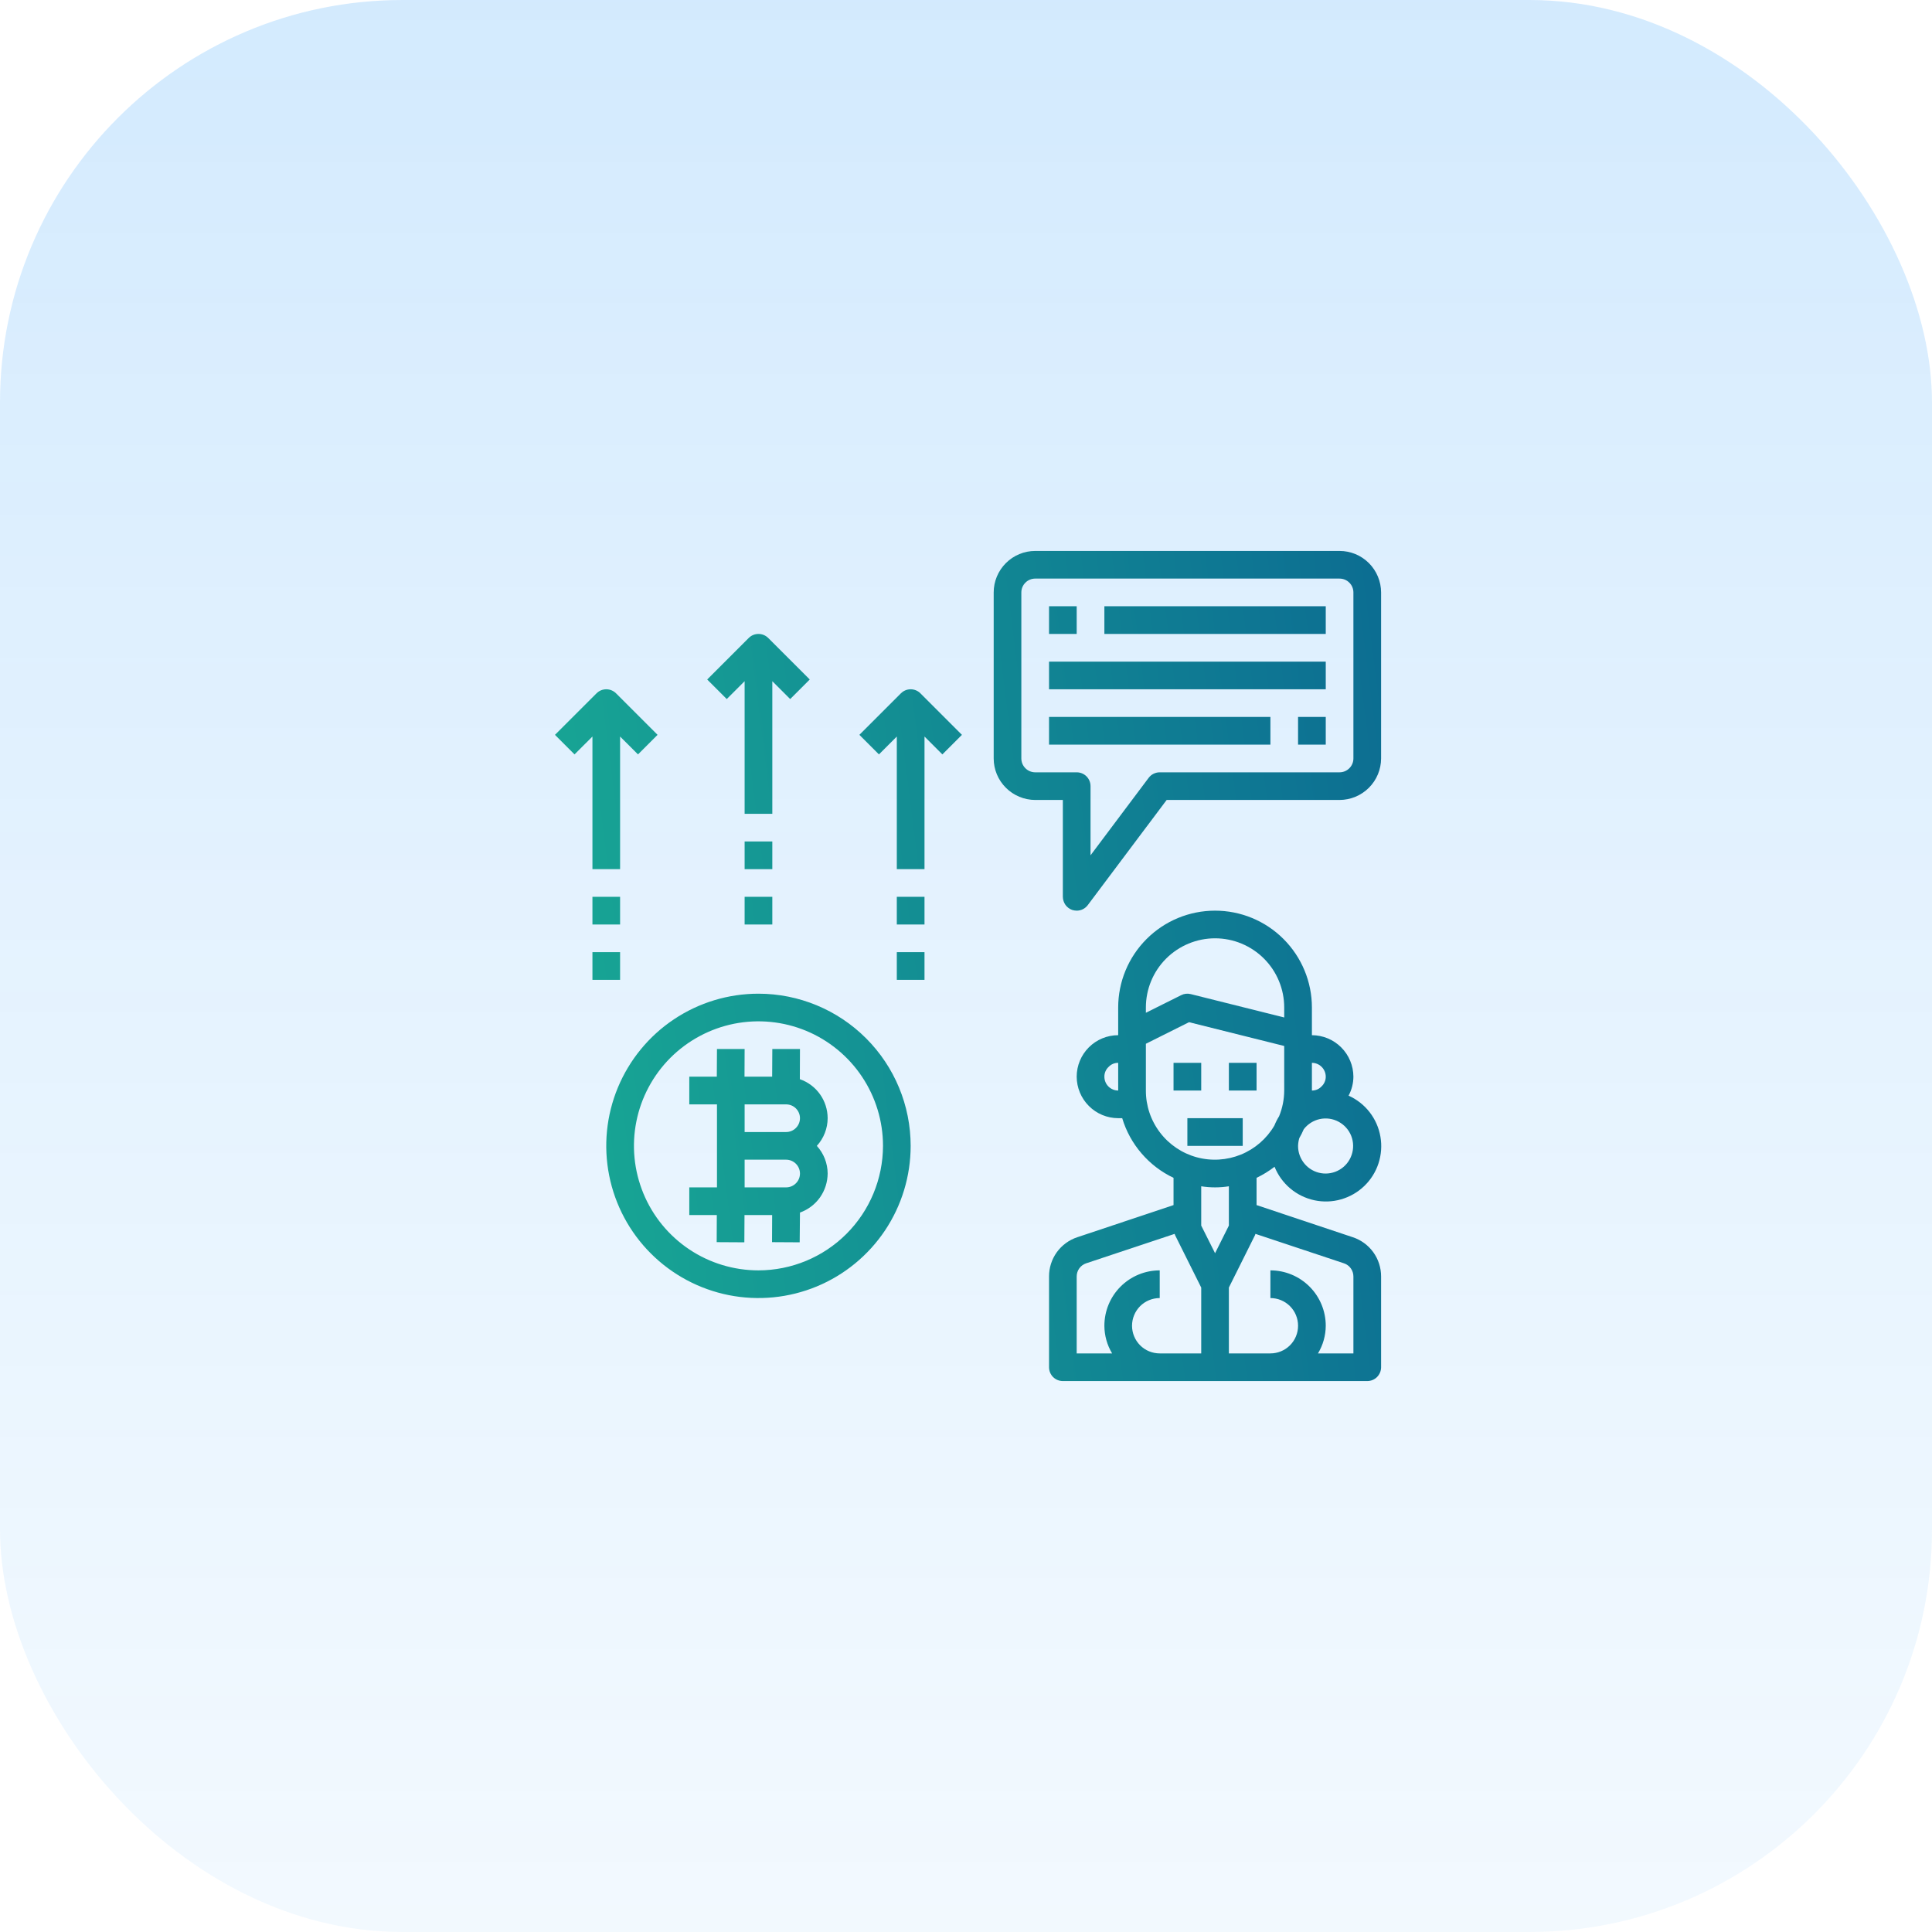 <svg width="48" height="48" viewBox="0 0 48 48" fill="none" xmlns="http://www.w3.org/2000/svg">
<rect opacity="0.8" width="48" height="48" rx="10" fill="url(#paint0_linear_82_918)"/>
<g clip-path="url(#clip0_82_918)">
<path d="M33.281 13.688H25.719C25.446 13.688 25.184 13.797 24.991 13.99C24.797 14.184 24.688 14.445 24.688 14.719V18.844C24.688 19.117 24.797 19.379 24.991 19.572C25.184 19.765 25.446 19.874 25.719 19.875H26.406V22.281C26.407 22.353 26.43 22.423 26.471 22.482C26.513 22.54 26.572 22.584 26.64 22.608C26.676 22.619 26.713 22.624 26.75 22.625C26.803 22.625 26.856 22.613 26.904 22.589C26.952 22.565 26.993 22.53 27.025 22.488L28.985 19.875H33.281C33.555 19.874 33.816 19.765 34.01 19.572C34.203 19.379 34.312 19.117 34.313 18.844V14.719C34.312 14.445 34.203 14.184 34.01 13.99C33.816 13.797 33.555 13.688 33.281 13.688ZM33.625 18.844C33.625 18.935 33.589 19.022 33.524 19.087C33.46 19.151 33.373 19.188 33.281 19.188H28.813C28.759 19.188 28.707 19.201 28.659 19.224C28.611 19.248 28.57 19.283 28.538 19.325L27.094 21.25V19.531C27.094 19.44 27.058 19.353 26.993 19.288C26.929 19.224 26.841 19.188 26.75 19.188H25.719C25.628 19.188 25.54 19.151 25.476 19.087C25.411 19.022 25.375 18.935 25.375 18.844V14.719C25.375 14.628 25.411 14.54 25.476 14.476C25.54 14.411 25.628 14.375 25.719 14.375H33.281C33.373 14.375 33.46 14.411 33.524 14.476C33.589 14.54 33.625 14.628 33.625 14.719V18.844Z" fill="url(#paint1_linear_82_918)"/>
<path d="M26.063 15.062H26.75V15.75H26.063V15.062Z" fill="url(#paint2_linear_82_918)"/>
<path d="M27.438 15.062H32.938V15.75H27.438V15.062Z" fill="url(#paint3_linear_82_918)"/>
<path d="M26.063 16.438H32.938V17.125H26.063V16.438Z" fill="url(#paint4_linear_82_918)"/>
<path d="M26.063 17.812H31.563V18.5H26.063V17.812Z" fill="url(#paint5_linear_82_918)"/>
<path d="M32.25 17.812H32.938V18.5H32.25V17.812Z" fill="url(#paint6_linear_82_918)"/>
<path d="M18.844 24.688C18.096 24.688 17.365 24.909 16.743 25.325C16.121 25.74 15.637 26.331 15.35 27.022C15.064 27.713 14.989 28.473 15.135 29.206C15.281 29.94 15.641 30.614 16.17 31.142C16.699 31.671 17.373 32.031 18.106 32.177C18.84 32.323 19.6 32.248 20.291 31.962C20.982 31.676 21.572 31.191 21.988 30.57C22.403 29.948 22.625 29.217 22.625 28.469C22.625 27.466 22.226 26.505 21.517 25.796C20.808 25.087 19.846 24.688 18.844 24.688ZM18.844 31.562C18.232 31.562 17.634 31.381 17.125 31.041C16.616 30.701 16.22 30.218 15.986 29.653C15.752 29.087 15.69 28.465 15.81 27.865C15.929 27.265 16.224 26.714 16.656 26.281C17.089 25.849 17.64 25.554 18.24 25.434C18.84 25.315 19.462 25.376 20.028 25.61C20.593 25.845 21.076 26.241 21.416 26.75C21.756 27.259 21.938 27.857 21.938 28.469C21.936 29.289 21.61 30.075 21.03 30.655C20.45 31.235 19.664 31.561 18.844 31.562Z" fill="url(#paint7_linear_82_918)"/>
<path d="M20.563 27.781C20.562 27.568 20.496 27.36 20.372 27.186C20.248 27.012 20.073 26.882 19.872 26.812L19.875 26.062H19.188L19.184 26.75H18.497L18.5 26.062H17.813L17.809 26.75H17.125V27.438H17.813V29.5H17.125V30.188H17.809L17.806 30.861L18.493 30.865L18.497 30.188H19.184L19.181 30.861L19.868 30.865L19.875 30.126C20.075 30.054 20.249 29.923 20.372 29.75C20.495 29.576 20.561 29.369 20.563 29.156C20.562 28.902 20.466 28.657 20.294 28.469C20.466 28.281 20.562 28.036 20.563 27.781ZM19.531 29.5H18.5V28.812H19.531C19.622 28.812 19.71 28.849 19.774 28.913C19.839 28.978 19.875 29.065 19.875 29.156C19.875 29.247 19.839 29.335 19.774 29.399C19.71 29.464 19.622 29.5 19.531 29.5ZM19.531 28.125H18.5V27.438H19.531C19.622 27.438 19.71 27.474 19.774 27.538C19.839 27.603 19.875 27.69 19.875 27.781C19.875 27.872 19.839 27.96 19.774 28.024C19.71 28.089 19.622 28.125 19.531 28.125Z" fill="url(#paint8_linear_82_918)"/>
<path d="M33.608 30.738L31.219 29.94V29.263C31.377 29.187 31.527 29.095 31.666 28.988C31.75 29.197 31.884 29.382 32.056 29.527C32.228 29.672 32.433 29.772 32.653 29.82C32.873 29.867 33.101 29.86 33.317 29.798C33.534 29.736 33.732 29.623 33.894 29.467C34.057 29.311 34.178 29.118 34.248 28.904C34.318 28.69 34.335 28.462 34.296 28.24C34.258 28.019 34.166 27.81 34.028 27.632C33.89 27.454 33.71 27.313 33.505 27.221C33.583 27.076 33.624 26.914 33.625 26.75C33.624 26.477 33.515 26.215 33.322 26.022C33.129 25.828 32.867 25.72 32.594 25.719V25.031C32.594 24.393 32.34 23.781 31.889 23.33C31.438 22.878 30.826 22.625 30.188 22.625C29.549 22.625 28.937 22.878 28.486 23.33C28.035 23.781 27.781 24.393 27.781 25.031V25.719C27.508 25.719 27.246 25.827 27.052 26.021C26.859 26.214 26.75 26.477 26.75 26.75C26.751 27.023 26.86 27.285 27.053 27.478C27.246 27.672 27.508 27.78 27.781 27.781H27.881C27.978 28.104 28.142 28.402 28.362 28.657C28.581 28.912 28.852 29.119 29.156 29.263V29.94L26.767 30.738C26.562 30.805 26.383 30.936 26.256 31.111C26.13 31.287 26.062 31.497 26.063 31.714V33.969C26.063 34.06 26.099 34.147 26.163 34.212C26.228 34.276 26.315 34.312 26.406 34.312H33.969C34.06 34.312 34.148 34.276 34.212 34.212C34.276 34.147 34.313 34.06 34.313 33.969V31.714C34.313 31.497 34.246 31.287 34.119 31.111C33.992 30.936 33.813 30.805 33.608 30.738ZM32.594 26.406C32.685 26.406 32.773 26.442 32.837 26.507C32.901 26.571 32.938 26.659 32.938 26.75C32.938 26.796 32.929 26.841 32.91 26.883C32.892 26.925 32.865 26.963 32.831 26.994C32.801 27.026 32.764 27.052 32.723 27.069C32.682 27.086 32.638 27.095 32.594 27.094V26.406ZM32.281 28.276C32.322 28.205 32.359 28.132 32.391 28.056C32.49 27.927 32.631 27.838 32.79 27.803C32.948 27.769 33.114 27.792 33.257 27.869C33.4 27.946 33.511 28.07 33.571 28.221C33.63 28.372 33.634 28.54 33.581 28.693C33.529 28.847 33.424 28.977 33.284 29.06C33.145 29.143 32.98 29.174 32.82 29.147C32.66 29.12 32.515 29.037 32.411 28.913C32.306 28.788 32.249 28.631 32.25 28.469C32.252 28.404 32.262 28.339 32.281 28.276ZM27.781 27.094C27.69 27.094 27.603 27.058 27.538 26.993C27.474 26.929 27.438 26.841 27.438 26.75C27.437 26.704 27.447 26.659 27.465 26.617C27.483 26.575 27.51 26.537 27.544 26.506C27.575 26.474 27.611 26.448 27.652 26.431C27.693 26.414 27.737 26.405 27.781 26.406V27.094ZM28.469 25.031C28.469 24.575 28.65 24.138 28.972 23.816C29.295 23.494 29.732 23.312 30.188 23.312C30.643 23.312 31.081 23.494 31.403 23.816C31.725 24.138 31.906 24.575 31.906 25.031V25.279L29.583 24.698C29.503 24.678 29.419 24.687 29.345 24.725L28.469 25.162V25.031ZM28.469 27.094V25.932L29.541 25.396L31.906 25.987V27.094C31.905 27.313 31.862 27.53 31.779 27.733C31.733 27.806 31.694 27.883 31.662 27.963C31.472 28.289 31.18 28.542 30.831 28.685C30.482 28.827 30.096 28.851 29.732 28.752C29.369 28.653 29.048 28.437 28.82 28.137C28.591 27.837 28.468 27.471 28.469 27.094ZM29.844 33.625H28.813C28.63 33.625 28.455 33.553 28.326 33.424C28.198 33.295 28.125 33.12 28.125 32.938C28.125 32.755 28.198 32.58 28.326 32.451C28.455 32.322 28.63 32.25 28.813 32.25V31.562C28.448 31.562 28.098 31.707 27.84 31.965C27.582 32.223 27.438 32.573 27.438 32.938C27.439 33.18 27.505 33.417 27.63 33.625H26.75V31.714C26.75 31.642 26.772 31.571 26.814 31.513C26.856 31.454 26.916 31.41 26.984 31.387L29.184 30.655C29.191 30.665 29.187 30.676 29.194 30.686L29.844 31.989V33.625ZM29.844 30.449V29.473C30.072 29.509 30.304 29.509 30.531 29.473V30.449L30.188 31.136L29.844 30.449ZM33.625 33.625H32.745C32.87 33.417 32.937 33.18 32.938 32.938C32.938 32.573 32.793 32.223 32.535 31.965C32.277 31.707 31.927 31.562 31.563 31.562V32.25C31.745 32.25 31.92 32.322 32.049 32.451C32.178 32.58 32.25 32.755 32.25 32.938C32.25 33.12 32.178 33.295 32.049 33.424C31.92 33.553 31.745 33.625 31.563 33.625H30.531V31.989L31.181 30.686C31.188 30.676 31.184 30.665 31.191 30.655L33.391 31.387C33.46 31.41 33.519 31.454 33.561 31.513C33.603 31.571 33.625 31.642 33.625 31.714V33.625Z" fill="url(#paint9_linear_82_918)"/>
<path d="M29.156 26.406H29.844V27.094H29.156V26.406Z" fill="url(#paint10_linear_82_918)"/>
<path d="M30.531 26.406H31.219V27.094H30.531V26.406Z" fill="url(#paint11_linear_82_918)"/>
<path d="M29.5 27.781H30.875V28.469H29.5V27.781Z" fill="url(#paint12_linear_82_918)"/>
<path d="M18.5 16.924V20.219H19.188V16.924L19.632 17.368L20.118 16.882L19.087 15.851C19.022 15.786 18.935 15.75 18.844 15.75C18.753 15.75 18.665 15.786 18.601 15.851L17.57 16.882L18.056 17.368L18.5 16.924Z" fill="url(#paint13_linear_82_918)"/>
<path d="M14.719 21.594H15.406V18.299L15.851 18.743L16.337 18.257L15.306 17.226C15.241 17.161 15.154 17.125 15.063 17.125C14.972 17.125 14.884 17.161 14.82 17.226L13.788 18.257L14.274 18.743L14.719 18.299V21.594Z" fill="url(#paint14_linear_82_918)"/>
<path d="M22.382 17.226L21.351 18.257L21.837 18.743L22.281 18.299V21.594H22.969V18.299L23.413 18.743L23.899 18.257L22.868 17.226C22.804 17.161 22.716 17.125 22.625 17.125C22.534 17.125 22.447 17.161 22.382 17.226Z" fill="url(#paint15_linear_82_918)"/>
<path d="M18.5 20.906H19.188V21.594H18.5V20.906Z" fill="url(#paint16_linear_82_918)"/>
<path d="M18.5 22.281H19.188V22.969H18.5V22.281Z" fill="url(#paint17_linear_82_918)"/>
<path d="M14.719 22.281H15.406V22.969H14.719V22.281Z" fill="url(#paint18_linear_82_918)"/>
<path d="M14.719 23.656H15.406V24.344H14.719V23.656Z" fill="url(#paint19_linear_82_918)"/>
<path d="M22.281 22.281H22.969V22.969H22.281V22.281Z" fill="url(#paint20_linear_82_918)"/>
<path d="M22.281 23.656H22.969V24.344H22.281V23.656Z" fill="url(#paint21_linear_82_918)"/>
</g>
<defs>
<linearGradient id="paint0_linear_82_918" x1="24" y1="-2" x2="24" y2="55.429" gradientUnits="userSpaceOnUse">
<stop stop-color="#0689F8" stop-opacity="0.23"/>
<stop offset="1" stop-color="#5EB3FA" stop-opacity="0.07"/>
</linearGradient>
<linearGradient id="paint1_linear_82_918" x1="-0.494" y1="52.283" x2="52.01" y2="45.651" gradientUnits="userSpaceOnUse">
<stop stop-color="#21D496"/>
<stop offset="0.998" stop-color="#054A91"/>
</linearGradient>
<linearGradient id="paint2_linear_82_918" x1="-0.494" y1="52.283" x2="52.01" y2="45.651" gradientUnits="userSpaceOnUse">
<stop stop-color="#21D496"/>
<stop offset="0.998" stop-color="#054A91"/>
</linearGradient>
<linearGradient id="paint3_linear_82_918" x1="-0.494" y1="52.283" x2="52.01" y2="45.651" gradientUnits="userSpaceOnUse">
<stop stop-color="#21D496"/>
<stop offset="0.998" stop-color="#054A91"/>
</linearGradient>
<linearGradient id="paint4_linear_82_918" x1="-0.494" y1="52.283" x2="52.01" y2="45.651" gradientUnits="userSpaceOnUse">
<stop stop-color="#21D496"/>
<stop offset="0.998" stop-color="#054A91"/>
</linearGradient>
<linearGradient id="paint5_linear_82_918" x1="-0.494" y1="52.283" x2="52.01" y2="45.651" gradientUnits="userSpaceOnUse">
<stop stop-color="#21D496"/>
<stop offset="0.998" stop-color="#054A91"/>
</linearGradient>
<linearGradient id="paint6_linear_82_918" x1="-0.494" y1="52.283" x2="52.01" y2="45.651" gradientUnits="userSpaceOnUse">
<stop stop-color="#21D496"/>
<stop offset="0.998" stop-color="#054A91"/>
</linearGradient>
<linearGradient id="paint7_linear_82_918" x1="-0.494" y1="52.283" x2="52.01" y2="45.651" gradientUnits="userSpaceOnUse">
<stop stop-color="#21D496"/>
<stop offset="0.998" stop-color="#054A91"/>
</linearGradient>
<linearGradient id="paint8_linear_82_918" x1="-0.494" y1="52.283" x2="52.01" y2="45.651" gradientUnits="userSpaceOnUse">
<stop stop-color="#21D496"/>
<stop offset="0.998" stop-color="#054A91"/>
</linearGradient>
<linearGradient id="paint9_linear_82_918" x1="-0.494" y1="52.283" x2="52.01" y2="45.651" gradientUnits="userSpaceOnUse">
<stop stop-color="#21D496"/>
<stop offset="0.998" stop-color="#054A91"/>
</linearGradient>
<linearGradient id="paint10_linear_82_918" x1="-0.494" y1="52.283" x2="52.01" y2="45.651" gradientUnits="userSpaceOnUse">
<stop stop-color="#21D496"/>
<stop offset="0.998" stop-color="#054A91"/>
</linearGradient>
<linearGradient id="paint11_linear_82_918" x1="-0.494" y1="52.283" x2="52.01" y2="45.651" gradientUnits="userSpaceOnUse">
<stop stop-color="#21D496"/>
<stop offset="0.998" stop-color="#054A91"/>
</linearGradient>
<linearGradient id="paint12_linear_82_918" x1="-0.494" y1="52.283" x2="52.01" y2="45.651" gradientUnits="userSpaceOnUse">
<stop stop-color="#21D496"/>
<stop offset="0.998" stop-color="#054A91"/>
</linearGradient>
<linearGradient id="paint13_linear_82_918" x1="-0.494" y1="52.283" x2="52.01" y2="45.651" gradientUnits="userSpaceOnUse">
<stop stop-color="#21D496"/>
<stop offset="0.998" stop-color="#054A91"/>
</linearGradient>
<linearGradient id="paint14_linear_82_918" x1="-0.494" y1="52.283" x2="52.01" y2="45.651" gradientUnits="userSpaceOnUse">
<stop stop-color="#21D496"/>
<stop offset="0.998" stop-color="#054A91"/>
</linearGradient>
<linearGradient id="paint15_linear_82_918" x1="-0.494" y1="52.283" x2="52.01" y2="45.651" gradientUnits="userSpaceOnUse">
<stop stop-color="#21D496"/>
<stop offset="0.998" stop-color="#054A91"/>
</linearGradient>
<linearGradient id="paint16_linear_82_918" x1="-0.494" y1="52.283" x2="52.01" y2="45.651" gradientUnits="userSpaceOnUse">
<stop stop-color="#21D496"/>
<stop offset="0.998" stop-color="#054A91"/>
</linearGradient>
<linearGradient id="paint17_linear_82_918" x1="-0.494" y1="52.283" x2="52.01" y2="45.651" gradientUnits="userSpaceOnUse">
<stop stop-color="#21D496"/>
<stop offset="0.998" stop-color="#054A91"/>
</linearGradient>
<linearGradient id="paint18_linear_82_918" x1="-0.494" y1="52.283" x2="52.01" y2="45.651" gradientUnits="userSpaceOnUse">
<stop stop-color="#21D496"/>
<stop offset="0.998" stop-color="#054A91"/>
</linearGradient>
<linearGradient id="paint19_linear_82_918" x1="-0.494" y1="52.283" x2="52.01" y2="45.651" gradientUnits="userSpaceOnUse">
<stop stop-color="#21D496"/>
<stop offset="0.998" stop-color="#054A91"/>
</linearGradient>
<linearGradient id="paint20_linear_82_918" x1="-0.494" y1="52.283" x2="52.01" y2="45.651" gradientUnits="userSpaceOnUse">
<stop stop-color="#21D496"/>
<stop offset="0.998" stop-color="#054A91"/>
</linearGradient>
<linearGradient id="paint21_linear_82_918" x1="-0.494" y1="52.283" x2="52.01" y2="45.651" gradientUnits="userSpaceOnUse">
<stop stop-color="#21D496"/>
<stop offset="0.998" stop-color="#054A91"/>
</linearGradient>
<clipPath id="clip0_82_918">
<rect width="22" height="22" fill="white" transform="translate(13 13)"/>
</clipPath>
</defs>
</svg>

